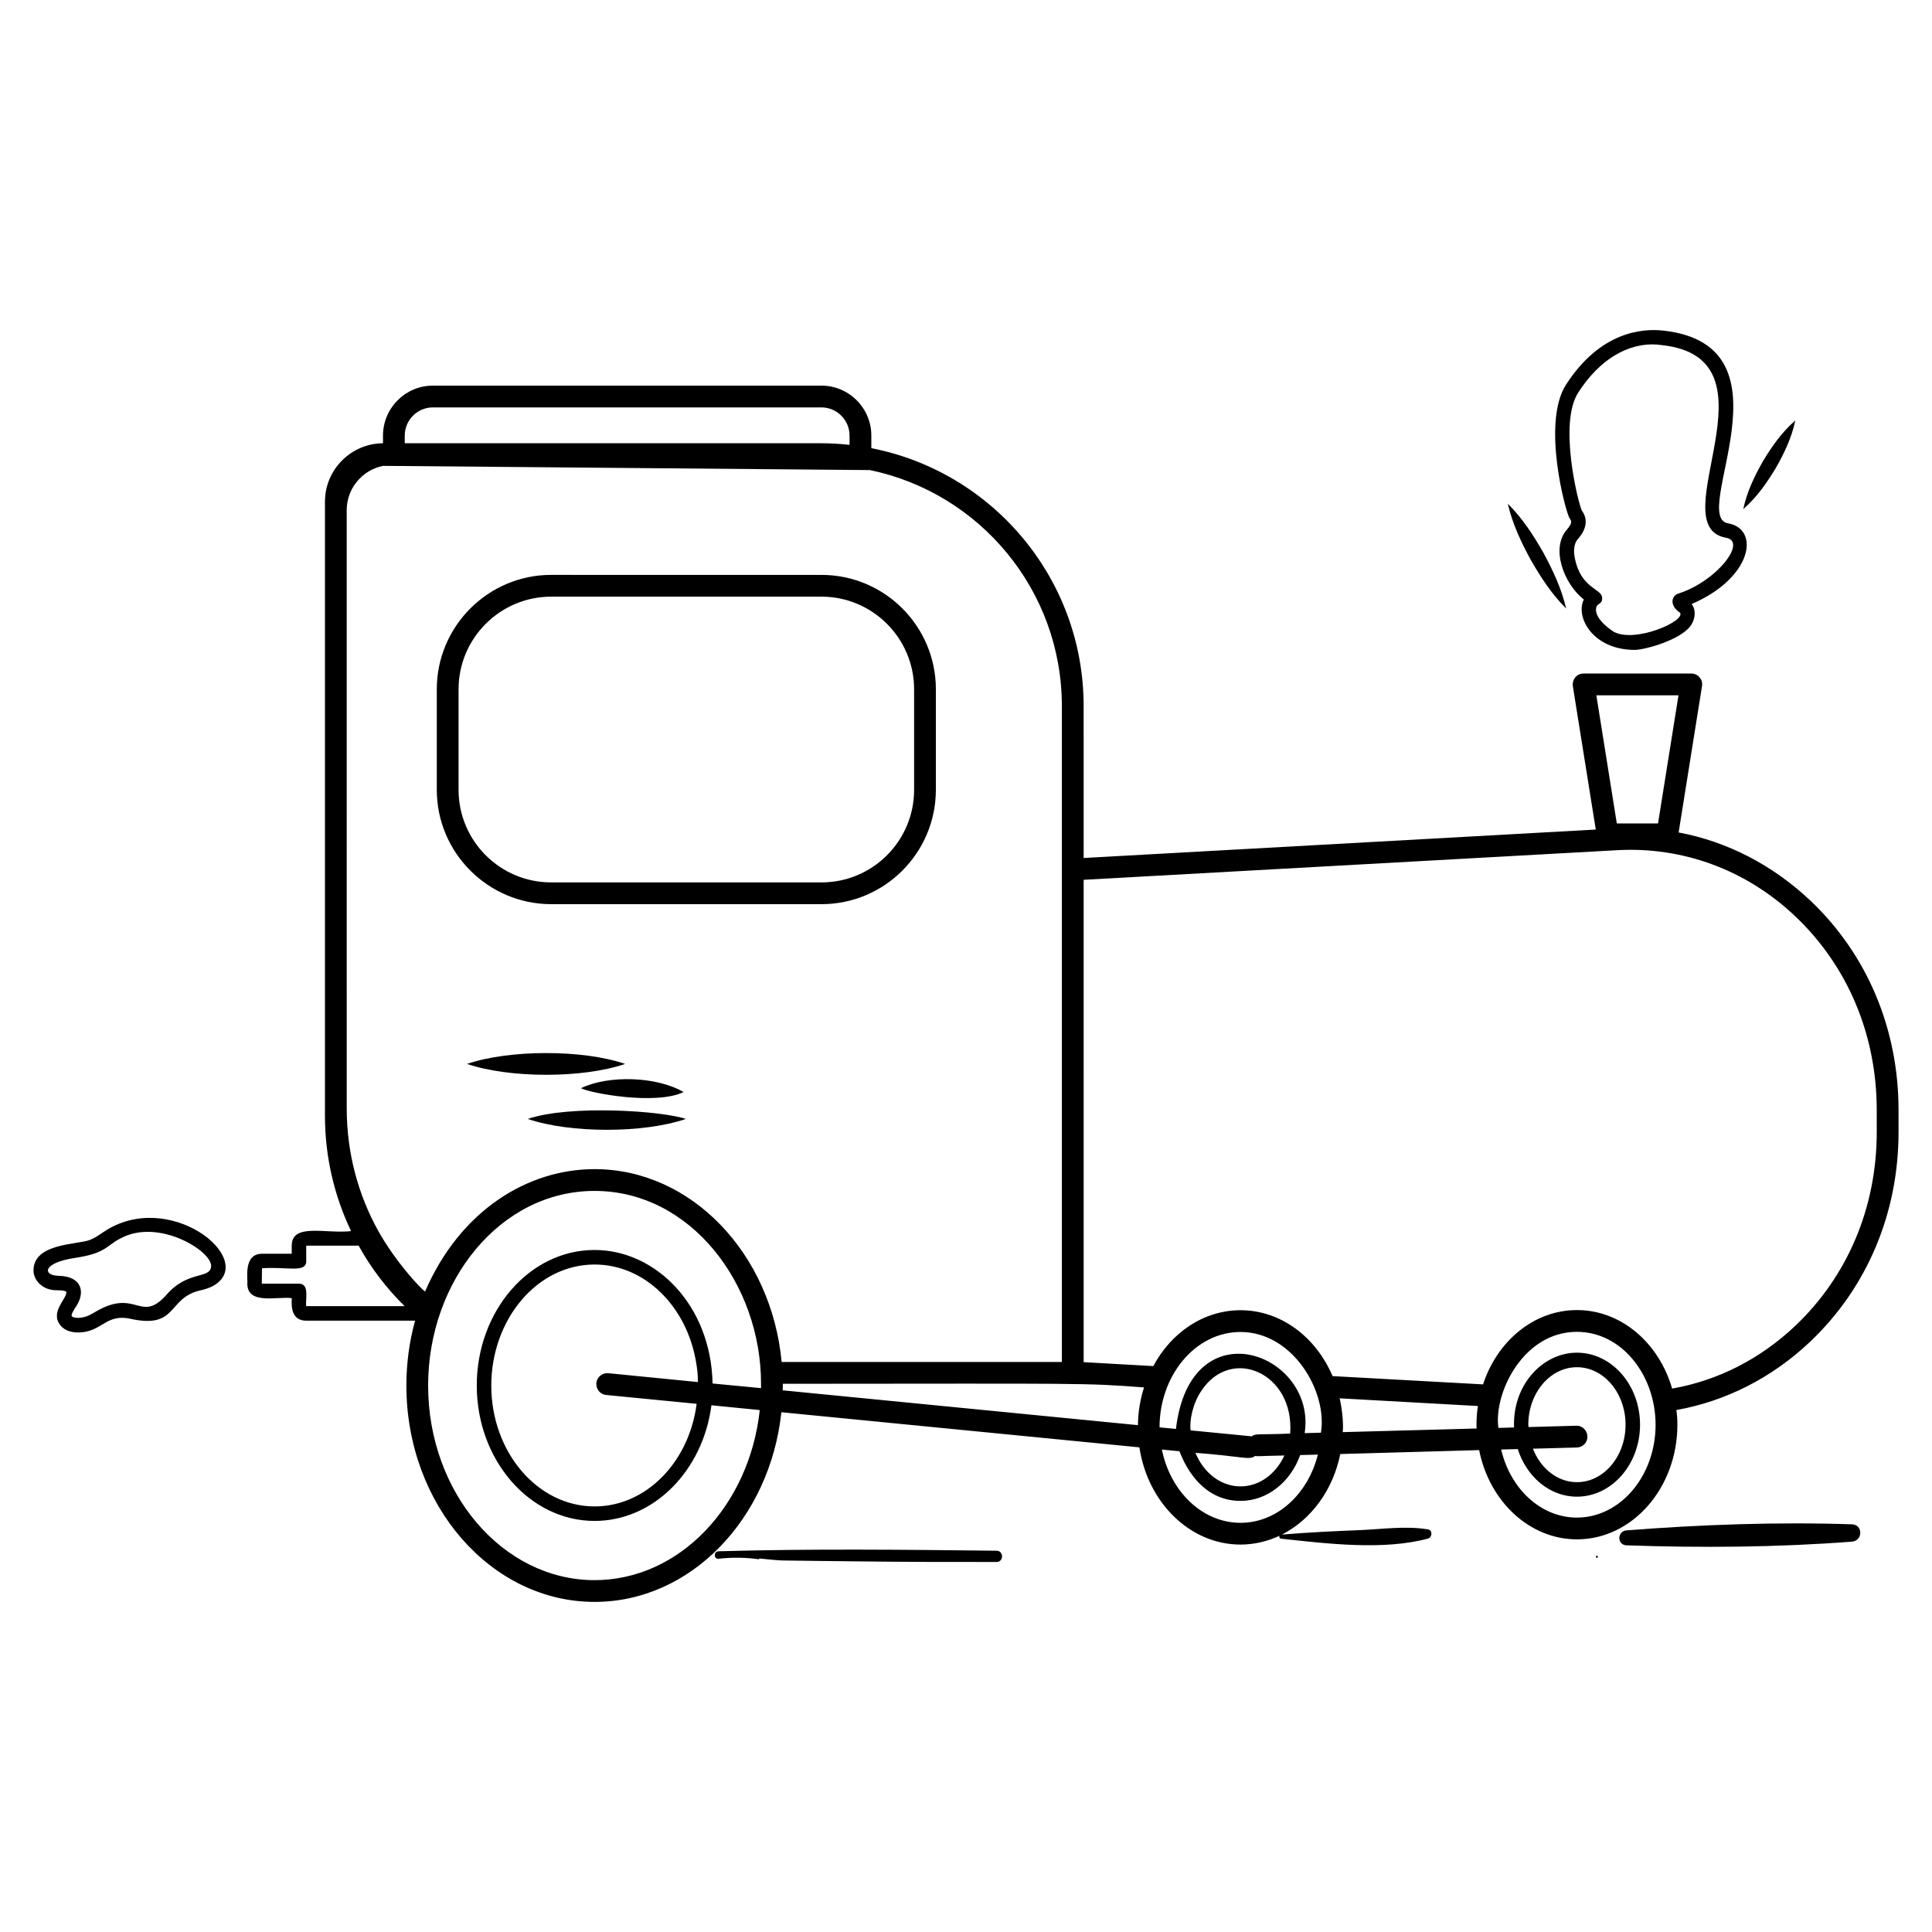 <?xml version="1.0" encoding="UTF-8"?>
<!-- Uploaded to: ICON Repo, www.iconrepo.com, Generator: ICON Repo Mixer Tools -->
<svg fill="#000000" width="800px" height="800px" version="1.1" viewBox="144 144 512 512" xmlns="http://www.w3.org/2000/svg">
 <g>
  <path d="m623.7 382.61c-9.961-9.383-21.922-15.574-34.844-18l6.191-38.766c0.152-0.848-0.078-1.691-0.652-2.348-0.539-0.652-1.348-1-2.191-1h-28.535c-0.848 0-1.656 0.348-2.191 1-0.539 0.652-0.77 1.5-0.656 2.348l6.078 37.996-135.72 7.539-0.004-40.266c0-33.844-24.227-62.109-56.266-68.34v-3.348c0-7.269-5.922-13.23-13.23-13.23h-102.95c-7.309 0-13.23 5.961-13.23 13.23v2.039c-8.5 0.078-15.383 7-15.383 15.5v162.72c0 10.922 2.5 21.305 6.922 30.574-6.75 0.758-15.73-2.262-15.73 3.883v2.117h-7.883c-5.082 0-3.672 6.945-3.883 7.922 0 5.738 8.098 3.305 11.77 3.848 0.109 0.391-0.91 5.961 3.848 5.961h28.844c-1.5 5.422-2.309 11.191-2.309 17.191 0 31.613 22.383 57.34 49.883 57.34 25.422 0 46.457-21.961 49.496-50.266l94.879 9.309c2.191 14.613 13.383 25.766 26.805 25.766 3.613 0 7.117-0.848 10.27-2.309l0.039-0.039c0.012-0.004 0.02-0.008 0.027-0.012-0.168 0.305-0.039 0.75 0.43 0.801 12.078 1.305 27.07 3.156 38.914-0.031 1.129-0.305 1.273-2.223 0-2.434-5.957-0.984-12.137-0.051-18.152 0.195-6.887 0.277-13.699 0.609-20.562 1.176 0.039 0 0.039-0.039 0.078-0.039 7.691-3.961 13.461-11.77 15.383-21.305l36.805-1.039c2.656 13.5 13.27 23.652 25.922 23.652 14.691 0 26.613-13.652 26.613-30.383 0-1.309-0.078-2.613-0.27-3.883 13.113-2.348 25.344-8.539 35.457-18.113 15.074-14.305 23.422-34.035 23.422-55.574v-5.809c-0.008-21.578-8.352-41.309-23.426-55.574zm-34.883-54.344-5.422 33.961h-10.922l-5.422-33.961zm-163.41 2.848v173.83h-74.262c-2.691-28.73-23.922-51.113-49.574-51.113-17.707 0-35.594 10.902-44.918 32.422-1.109-0.664-7.856-7.894-12.383-16-5.348-9.613-8.383-20.691-8.383-32.496l-0.004-158.57c0-5.769 4.152-10.652 9.652-11.73l128.99 1.117c29.035 6 50.879 31.766 50.879 62.535zm-166.68-79.148h102.95c4.113 0 7.461 3.348 7.461 7.461v2.461c-2.5-0.27-5.039-0.422-7.613-0.422h-110.26v-2.039c0-4.117 3.348-7.461 7.461-7.461zm-33.574 238.18c-0.277-1.863 0.957-5.961-1.922-5.961h-9.844l0.039-4.078c6.723-0.484 11.73 1.359 11.73-1.922l-0.004-4.078h13.883c3.269 5.922 7.383 11.309 12.191 16.039zm76.418 72.609c-24.305 0-44.113-23.152-44.113-51.574 0-27.68 19.082-51.574 44.113-51.574 25.426 0 44.113 24.602 44.113 51.113v1.152c-0.395-0.039-13.668-1.309-12.844-1.23-0.418-20.84-15.145-35.383-31.266-35.383-17.312 0-31.227 16.219-31.227 35.922 0 19.77 14 35.883 31.227 35.883 15.691 0 28.73-13.344 30.961-30.652l12.809 1.27c-2.738 25.383-21.312 45.074-43.773 45.074zm3.617-54.844c-1.617-0.117-3 1.039-3.152 2.617v0.191c-0.039 1.5 1.078 2.809 2.578 2.961l24 2.348c-1.961 15.383-13.344 27.191-27.035 27.191-15.113 0-27.383-14.383-27.383-32.035 0-17.406 12.047-32.074 27.383-32.074 13.305 0 24.422 11.113 26.883 25.844 0.309 1.73 0.5 3.5 0.5 5.309zm46.266 2.809c80.52-0.039 79.637-0.262 95.723 0.961-1 3.117-1.578 6.5-1.613 10l-94.148-9.23c0.047-0.516 0.039-1.062 0.039-1.73zm121.3-13.73c13.938 0 23.105 15.902 21.305 26.691l-4.309 0.117c3.246-21.066-30.258-33.801-34.113-1.113l-4.348-0.426c0.004-13.719 9.461-25.27 21.465-25.27zm3.887 32.844c0.961 0.16-0.035 0.043 7.731-0.117-2.231 4.883-6.613 8.191-11.613 8.191-5.262 0-9.828-3.644-11.949-8.898 12.805 0.977 14.227 2.027 15.832 0.824zm-1-5.152c-0.387-0.129 0.641 0.035-16.113-1.617-0.355-2.531 0.547-7.172 2.883-10.535 7.906-11.945 24.676-4.684 23.496 11.383-8.527 0.367-9.094-0.113-10.266 0.77zm-2.887 22.883c-10.113 0-18.613-8.309-20.844-19.422l4.652 0.453c0.277 0.422 4.258 13.16 16.191 13.16 7.117 0 13.27-5.039 15.809-12.152l4.691-0.117c-2.652 10.461-10.809 18.078-20.5 18.078zm27.074-24.035c0.184-1.008 0.117-5.008-0.809-8.961l36.652 2.039c-0.418 2.504-0.43 5.285-0.348 5.961zm82.918-1.965c0 13.574-9.348 24.613-20.844 24.613-9.578 0-17.652-7.652-20.078-18.039l4.402-0.117c2.336 7.332 8.445 12.613 15.672 12.613 9.223 0 16.73-8.559 16.73-19.078 0-10.523-7.508-19.082-16.73-19.082-8.949 0-17.09 8.379-16.664 19.82l-4.141 0.117c-1.297-9.074 6.473-25.461 20.809-25.461 11.953 0 20.844 11.586 20.844 24.613zm-21.035 0.27-12.637 0.352c-0.008-0.215-0.055-0.414-0.055-0.629 0-8.402 5.781-15.234 12.883-15.234 7.106 0 12.887 6.832 12.887 15.234 0 8.398-5.781 15.234-12.887 15.234-5.176 0-9.625-3.652-11.668-8.875l11.633-0.312c1.617-0.039 2.883-1.348 2.809-2.961-0.043-1.578-1.352-2.883-2.965-2.809zm79.648-77.84c0 19.961-7.691 38.191-21.613 51.379-9.309 8.809-20.535 14.5-32.613 16.613-3.5-12.074-13.461-20.805-25.227-20.805-11.383 0-21.113 8.191-24.883 19.691l-39.883-2.191c-4.387-10.344-13.691-17.461-24.383-17.461-9.77 0-18.383 5.922-23.113 14.805l-18.461-1.039-0.004-127.83 141.41-7.848c17.461-0.961 34.191 5.231 47.152 17.5 13.922 13.191 21.613 31.422 21.613 51.383z"/>
  <path d="m559.27 284.31c-4.375 4.945-0.887 14.34 4.461 18.574-2.312 4.625 2.363 13.344 13.5 13.344 2.617 0 12.523-2.688 15-6.691 1.039-1.617 1.27-3.922 0.078-5.461 16.09-6.93 18.172-19.84 9.691-21.383-10.508-1.613 18.637-47.012-17.113-51.074-5.769-0.652-16.809 0.309-25.844 14.27-6.613 10.152-0.039 34.266 0.961 35.535 0.461 0.578 0.73 1.234-0.734 2.887zm3-36.305c6.731-10.43 15.289-13.629 22.191-12.539 32.406 3.562-0.512 47.773 16.883 51.035 5.879 0.902-2.398 11.621-12.691 14.844-1.59 0.566-2.391 3.019 0.578 5.039 1.488 2.223-11.93 8.117-17.574 5.039-2.324-1.508-5.254-4.109-4.613-6.539 0.273-1.008 1.633-0.773 1.539-2.422 0-2.5-5.613-2.363-7.231-10.539-0.27-1.27-0.5-3.578 0.809-5.078 3.231-3.613 1.922-6.422 1.039-7.539-1.004-2.148-6.234-23.188-0.93-31.301z"/>
  <path d="m290.06 296.35c-16.691 0-30.305 13.613-30.305 30.305v26.652c0 16.691 13.613 30.305 30.305 30.305h71.648c16.73 0 30.305-13.613 30.305-30.305l0.004-26.648c0-16.691-13.574-30.305-30.305-30.305zm96.188 30.309v26.652c0 13.539-11 24.535-24.535 24.535h-71.652c-13.539 0-24.535-11-24.535-24.535v-26.652c0-13.5 11-24.539 24.535-24.539h71.648c13.539 0 24.539 11.039 24.539 24.539z"/>
  <path d="m408.11 554.96c-24.562-0.281-49.172-0.547-73.73 0.145-1.277 0.035-1.277 2.055 0 1.988 3.566-0.41 7.125-0.371 10.684 0.121 0.137 0.012 0.18-0.09 0.168-0.195 2.465 0.258 5.129 0.508 6.164 0.523 6.617 0.109 13.234 0.156 19.852 0.238 12.289 0.145 24.574 0.184 36.863 0.16 1.914-0.012 1.918-2.961 0-2.981z"/>
  <path d="m567.19 556.83c0.348 0 0.348-0.539 0-0.539s-0.348 0.539 0 0.539z"/>
  <path d="m171.38 470.53c-1.191 0.809-2.309 1.578-3.578 2.078-3.473 1.289-14.922 0.828-14.922 8.078 0 2.348 1.922 4.539 4.539 5.078 1.586 0.352 3.074-0.039 4.152 0.539 0.305 1.812-4.469 5.324-1.539 8.961 1.078 1.309 2.809 1.848 4.613 1.848 6.652 0 7.219-5.312 14.461-3.5 11.898 2.383 9.316-5.481 17.691-7.578 1.387-0.309 2.769-0.691 4.039-1.461 11.289-7.027-12.156-25.801-29.457-14.043zm16.691 16.656c-6.902 7.648-7.887-1.875-18.652 4.383-0.539 0.309-1.078 0.652-1.656 0.922-1.883 0.961-4.231 0.961-4.731 0.309-0.309-0.348 0.652-1.848 1.152-2.617 2.344-3.512 1.762-7.844-4.5-8.078-4.461 0-4.535-3.441 4.113-4.731 8.602-1.281 8.344-3.367 12.383-5.309 10.023-5.211 24.023 3.531 23.77 7.5-0.199 3.519-6.152 0.969-11.879 7.621z"/>
  <path d="m634.77 547.96c-19.719-0.664-40.047 0.066-59.715 1.605-2.519 0.195-2.582 3.875 0 3.965 19.711 0.691 40.047 0.539 59.715-0.977 2.922-0.223 2.992-4.496 0-4.594z"/>
  <path d="m325.17 433.4c-7.168-4.144-19.824-4.559-27.207-1.023 2.227 1.281 19.805 4.594 27.207 1.023z"/>
  <path d="m309.66 425.95c-11.234-3.863-30.746-3.812-41.898 0 11.113 3.801 30.598 3.887 41.898 0z"/>
  <path d="m283.86 440.53c11.227 3.84 30.73 3.84 41.898 0-6.215-2.137-30.711-3.824-41.898 0z"/>
  <path d="m614.54 268.14c2.25-3.941 4.25-8.027 5.234-12.711-3.613 3.141-6.203 6.879-8.551 10.766-2.242 3.945-4.246 8.031-5.234 12.711 3.606-3.144 6.195-6.887 8.551-10.766z"/>
  <path d="m559.05 305.27c-1.254-5.367-3.535-10.164-6.055-14.828-2.629-4.602-5.504-9.066-9.414-12.957 1.246 5.371 3.527 10.168 6.055 14.828 2.637 4.598 5.512 9.066 9.414 12.957z"/>
 </g>
</svg>